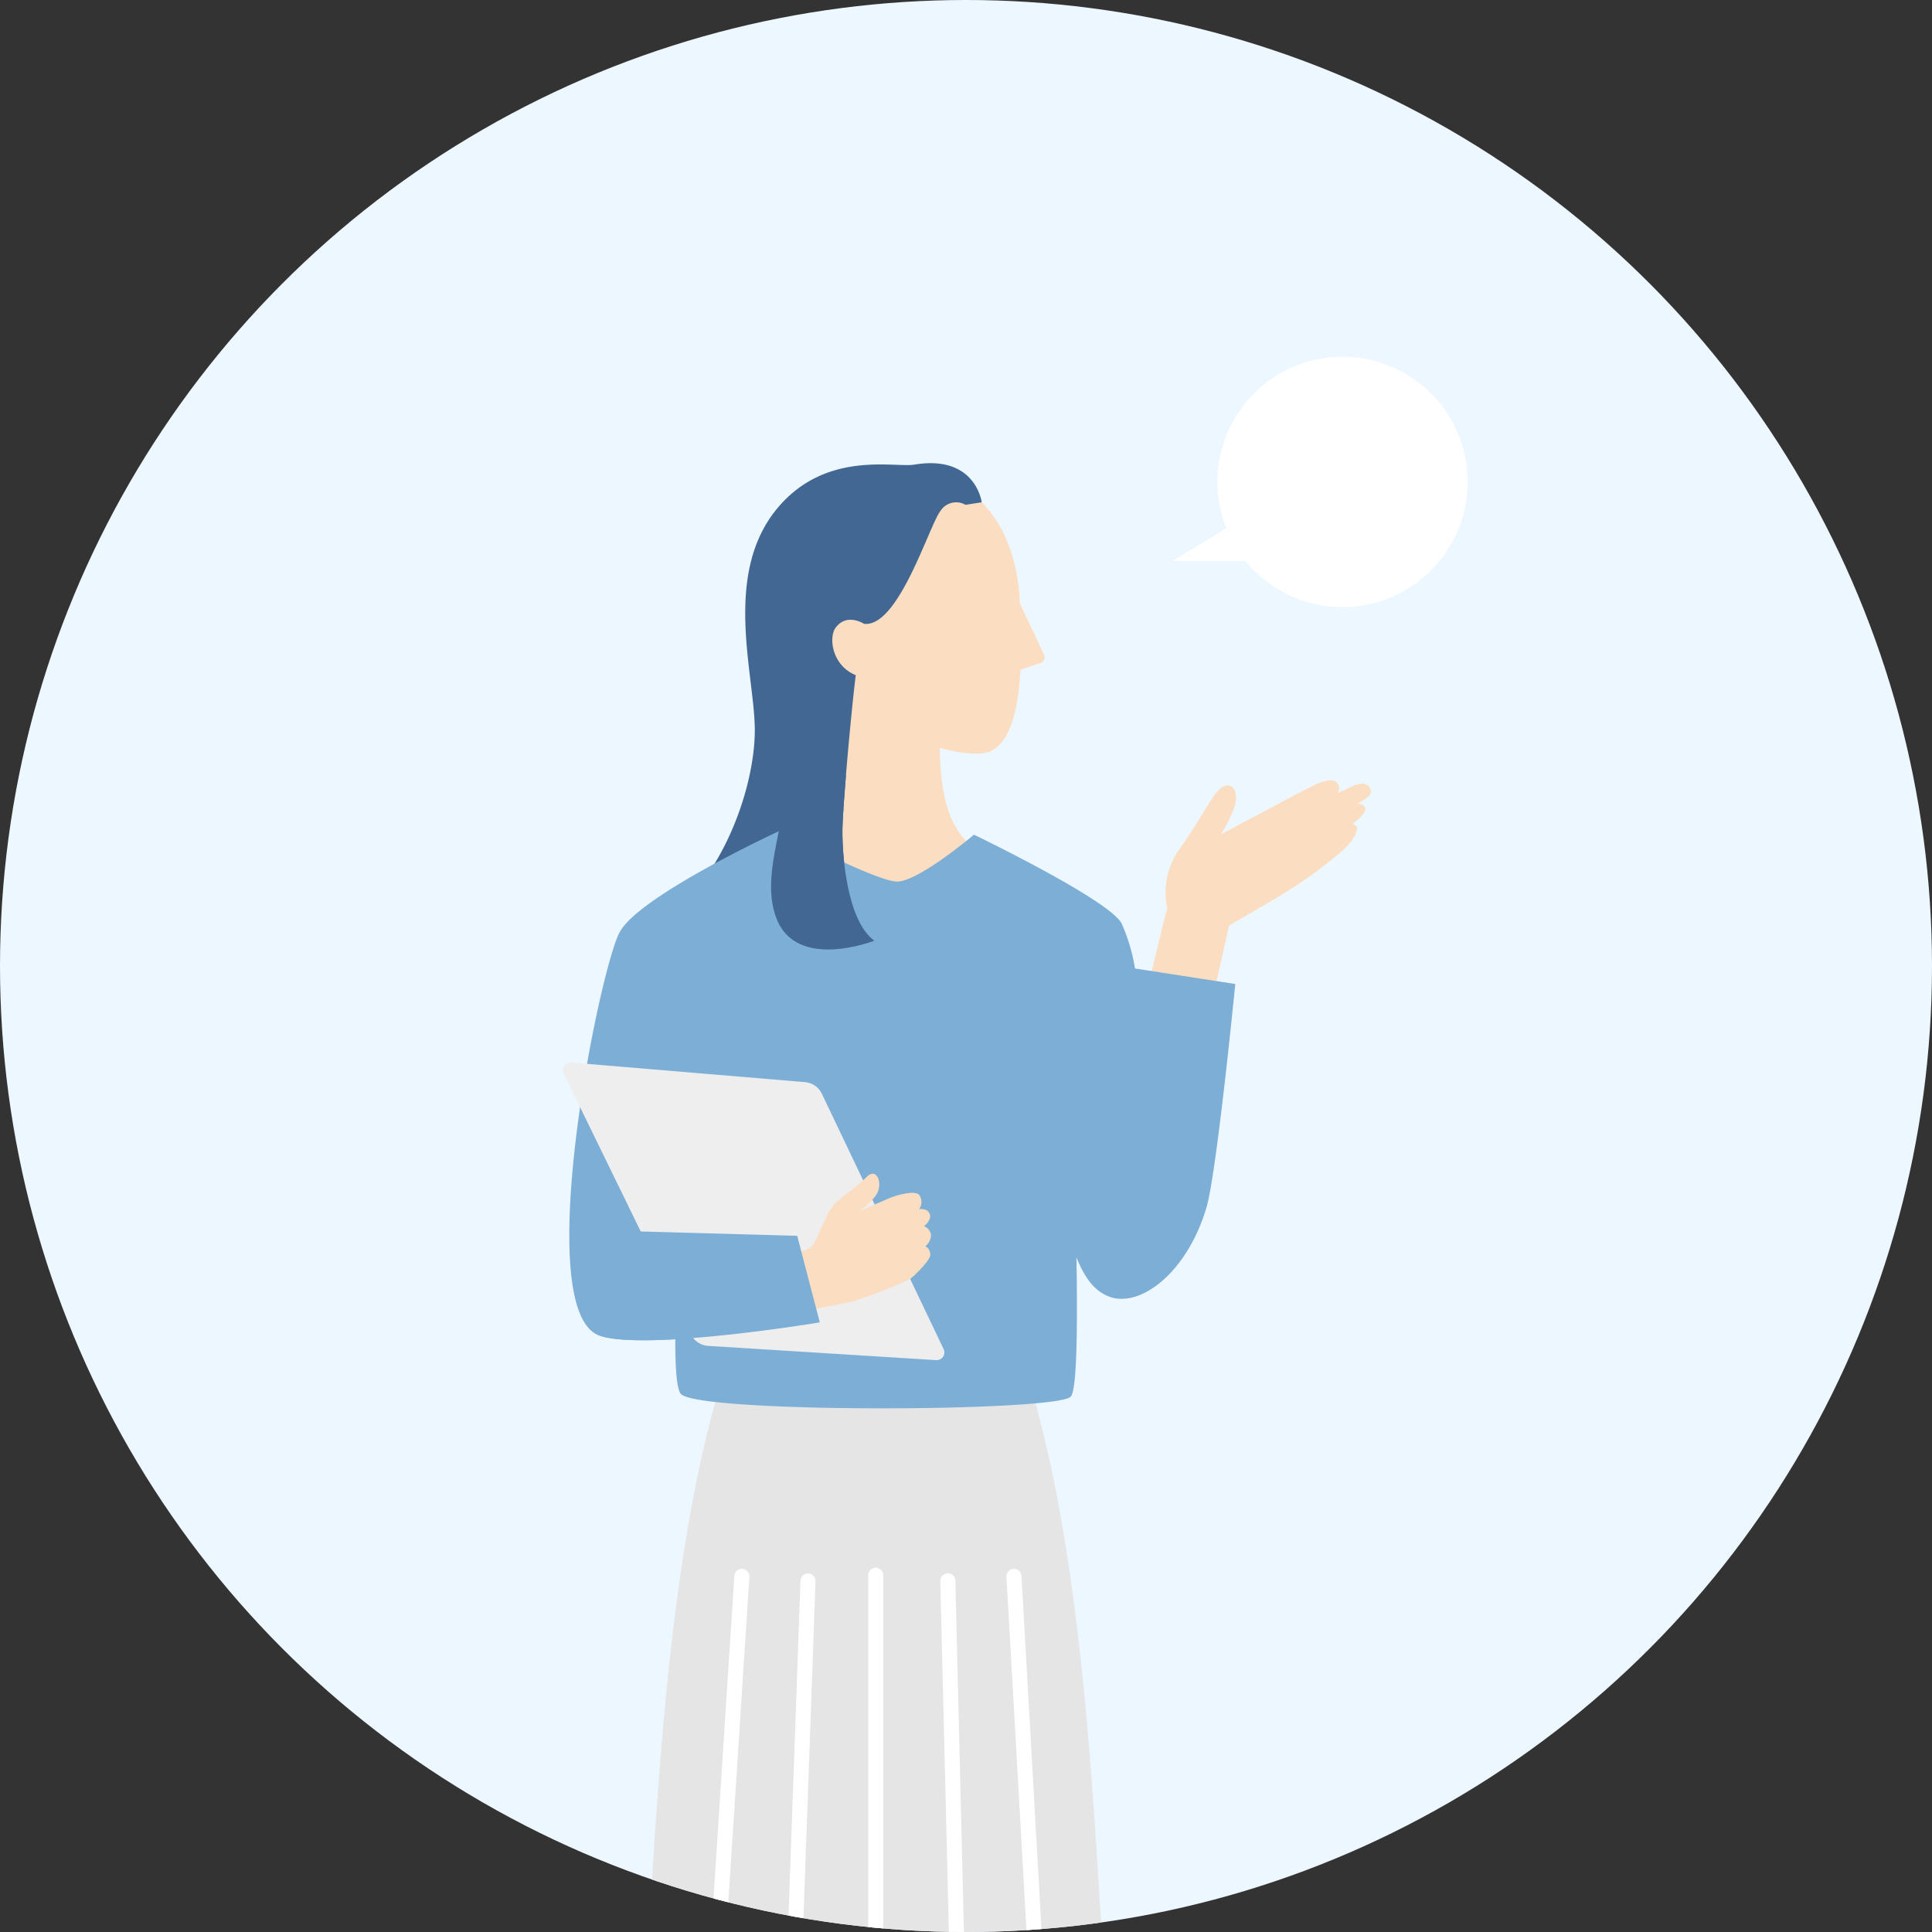 <svg xmlns="http://www.w3.org/2000/svg" width="320" height="320" viewBox="0 0 320 320"><rect x="0" y="0" width="320" height="320" fill="#333333" stroke="none"/><defs><clipPath id="clip-path"><circle id="楕円形_150" data-name="楕円形 150" cx="160" cy="160" r="160" transform="translate(143 4637)" fill="#edf7ff"/></clipPath></defs><g id="グループ_49532" data-name="グループ 49532" transform="translate(-143 -4637)"><circle id="楕円形_117" data-name="楕円形 117" cx="160" cy="160" r="160" transform="translate(143 4637)" fill="#edf7ff"/><g id="マスクグループ_176" data-name="マスクグループ 176" clip-path="url(#clip-path)"><g id="グループ_49529" data-name="グループ 49529" transform="translate(0 -212)"><path id="合体_1" data-name="合体 1" d="M12.113 33.786H0l8.92-5.428a20.733 20.733 0 113.192 5.428z" transform="translate(337.186 4908.138)" fill="#fff"/><g id="グループ_48510" data-name="グループ 48510" transform="translate(236.239 4925.719)"><path id="パス_236" data-name="パス 236" d="M690.344 516.233s-1.981 29.068-.215 32.344 5.957 9.528 9.442 12.186 8.464 4.727 7.786 9.336c-.492 3.338-11.389 3.123-16.022 1.114-5.055-2.192-8.865-5.481-12.827-9.728s-2.3-11.716-.726-15.418-1.473-25.6-1.473-25.6z" transform="translate(-622.373 -197.809)" fill="#fbdec1"/><path id="パス_237" data-name="パス 237" d="M677.049 548.2a48.7 48.7 0 003.514 6.442c2.408 3.7 11.751 7.616 15.429 6.867 1.021-.208 1.5-1.225 1.706-2.33a17.759 17.759 0 001.873 1.69c3.484 2.657 8.464 4.727 7.786 9.336-.492 3.338-11.389 3.123-16.022 1.114a34.591 34.591 0 01-10.7-7.544l-2.018.095a1.339 1.339 0 01-1.383-1.114l-1.119-6.65s-.615-5.454.934-7.906z" transform="translate(-622.373 -197.914)" fill="#c8c9ca"/><path id="パス_238" data-name="パス 238" d="M667.21 516.2s-3.782 29.593-2.174 33.049 5.514 10.1 8.916 13.026 8.367 5.344 7.395 10.014c-.7 3.383-11.829 2.5-16.444.171-5.035-2.545-8.731-6.138-12.524-10.719s-1.642-12.114.189-15.8.04-26.252.04-26.252z" transform="translate(-622.288 -197.809)" fill="#fbdec1"/><path id="パス_239" data-name="パス 239" d="M651.694 548.07a49.892 49.892 0 003.2 6.8c2.239 3.924 11.552 8.494 15.357 7.951 1.057-.151 1.6-1.162 1.885-2.28a18.324 18.324 0 001.812 1.841c3.4 2.927 8.368 5.344 7.4 10.014-.7 3.383-11.829 2.5-16.444.171a35.419 35.419 0 01-10.479-8.358l-2.068-.025a1.368 1.368 0 01-1.345-1.222l-.743-6.867s-.28-5.56 1.425-8.025z" transform="translate(-622.288 -197.913)" fill="#c8c9ca"/><path id="パス_240" data-name="パス 240" d="M753.923 250.2c-.558.193-1.683.717-3.041 1.386a1.547 1.547 0 00.106-1.32c-.456-1.055-1.746-1.17-4.6.279-1.75.889-5.236 2.731-7.65 4.03a1146.89 1146.89 0 01-7.248 3.837 22.167 22.167 0 002.3-4.674c.549-2.019-.064-3.854-1.675-3.338-1.807.578-3.3 4.69-7.621 10.635a12.536 12.536 0 00-1.892 9.639c-.74 2.626-3.073 12.637-3.073 12.637l10.735 1.67 2.6-11.49s5.839-3.3 9.827-5.766a78.918 78.918 0 008.23-6c2.492-2.02 3.532-4.039 2.973-4.676a1.23 1.23 0 00-.581-.4c1.218-.915 2.427-2.042 2.046-2.7a1.2 1.2 0 00-1.377-.525c1.448-.814 2.084-1.322 2.266-1.713.371-.805-.379-2.183-2.325-1.511z" transform="translate(-622.514 -196.94)" fill="#fbdec1"/><path id="パス_241" data-name="パス 241" d="M662.453 256.544l-7.218 6.348 28.54 19.974 11.429-20.64c-10.9-1.1-10.4-15.142-10.493-19.738v-12.327H665.3s1.477 21.792-2.847 26.383z" transform="translate(-622.305 -196.877)" fill="#fbdec1"/><path id="パス_242" data-name="パス 242" d="M672.868 234c3.509 9.488 16.958 11.852 20.132 10.543 1.951-.805 4.553-3.428 5.111-13.564l3.281-1.081a1.041 1.041 0 00.616-1.434l-4-8.455c-.044-.748-.058-1.514-.149-2.305-2.345-20.27-18.166-19.324-18.166-19.324s-14.036-.774-17.947 13.756C657.527 227.81 672.868 234 672.868 234z" transform="translate(-622.323 -196.773)" fill="#fbdec1"/><path id="パス_243" data-name="パス 243" d="M680.476 197.005c-3.294.548-14.662-2.416-22.693 7.234-9.131 10.974-3.731 27.637-3.731 36.761 0 7.141-3.013 17.615-8.863 25.357l11.583-.281a15.218 15.218 0 00.847 6.045c3.342 8.821 16.233 3.733 16.233 3.733-4.68-3.363-5.439-14.993-5.265-19.17.266-6.364 1.771-21.882 2.192-24.807-3.96-1.6-4.506-6.233-3.368-7.819 1.849-2.578 4.727-.687 4.727-.687 5.7.69 10.759-16.208 12.652-18.678a3.079 3.079 0 014.156-1.029l2.69-.418s-.984-7.936-11.16-6.241z" transform="translate(-622.272 -196.768)" fill="#416792"/><path id="パス_244" data-name="パス 244" d="M673.943 533.151c-28.881 0-35.854-3.484-44.839-5.132 0 0 4.938-52.878 6.878-80.594 1.72-24.583 3.153-67.621 12.515-98.256h50.893c9.361 30.635 10.795 73.673 12.515 98.256 1.94 27.716 6.878 80.594 6.878 80.594-8.983 1.649-15.958 5.132-44.84 5.132z" transform="translate(-622.219 -197.265)" fill="#e5e5e6"/><path id="パス_245" data-name="パス 245" d="M705.393 528.679a1.246 1.246 0 01-1.243-1.175L695.9 381.81a1.246 1.246 0 012.488-.142l8.251 145.694a1.246 1.246 0 01-1.173 1.315.902.902 0 01-.073.002z" transform="translate(-622.437 -197.367)" fill="#fff"/><path id="パス_246" data-name="パス 246" d="M689.745 530.564a1.244 1.244 0 01-1.245-1.215l-3.593-146.826a1.245 1.245 0 011.214-1.276 1.22 1.22 0 011.277 1.215l3.593 146.826a1.246 1.246 0 01-1.215 1.276z" transform="translate(-622.402 -197.369)" fill="#fff"/><path id="パス_247" data-name="パス 247" d="M642.525 528.014h-.082a1.246 1.246 0 01-1.163-1.324l9.371-145.029a1.246 1.246 0 112.487.16l-9.371 145.029a1.247 1.247 0 01-1.242 1.164z" transform="translate(-622.259 -197.367)" fill="#fff"/><path id="パス_248" data-name="パス 248" d="M657.661 530.063h-.045a1.246 1.246 0 01-1.2-1.29l5.24-146.324a1.246 1.246 0 012.49.09l-5.239 146.324a1.246 1.246 0 01-1.246 1.2z" transform="translate(-622.308 -197.369)" fill="#fff"/><path id="パス_249" data-name="パス 249" d="M674.176 531.054a1.246 1.246 0 01-1.246-1.246V381.56a1.246 1.246 0 112.492 0v148.248a1.246 1.246 0 01-1.246 1.246z" transform="translate(-622.362 -197.366)" fill="#fff"/><path id="パス_250" data-name="パス 250" d="M716.952 280.662a29.574 29.574 0 00-2.232-7.493c-2.223-3.986-24.443-14.669-24.443-14.669s-9.226 7.822-12.765 7.762-19.394-8.413-19.394-8.413-23.228 10.705-26.518 16.792c-3.437 6.356-14.923 63.268-3.187 66.888 2.564.79 7.238.837 12.4.539-.02 4.917.242 8.372.954 9.088 3.167 3.191 62.422 2.959 64.562.4 1-1.19 1.12-11.18.927-23.043 1.377 3.393 2.916 5.5 5.327 6.462 5.048 2.023 12.949-3.731 16.211-14.751 1.688-5.7 4.768-36.994 4.768-36.994z" transform="translate(-622.2 -196.967)" fill="#7caed6"/><path id="パス_251" data-name="パス 251" d="M623.586 296.36l38.706 3.25a3.41 3.41 0 012.795 1.932l20.164 42.283a1.281 1.281 0 01-1.236 1.829l-37.766-2.36a3.415 3.415 0 01-2.856-1.911L622.329 298.2a1.28 1.28 0 011.257-1.84z" transform="translate(-622.197 -197.093)" fill="#eeeeef"/><path id="パス_252" data-name="パス 252" d="M652.866 329.564s9.747-1.543 10.662-2.694 2.4-5.5 3.693-6.931 3.471-2.608 5.332-4.522 2.907 1.4 1.453 3.186a10.3 10.3 0 01-2.672 2.451s4-1.7 4.938-2.128 4.385-1.5 5.066-.523a2.027 2.027 0 01-.053 2.317s1.347-.26 1.755.774-.941 2.04-.941 2.04a1.788 1.788 0 011.172 1.522 2.54 2.54 0 01-.949 1.8 1.532 1.532 0 01.808 1.534c-.19 1.006-2.661 3.4-3.346 3.887a78.665 78.665 0 01-9.2 3.645c-1.917.525-16.724 3.164-16.724 3.164z" transform="translate(-622.297 -197.153)" fill="#fbdec1"/><path id="パス_253" data-name="パス 253" d="M659.559 249.26c-.878 8.628-4.382 16.482-1.9 23.031 3.342 8.821 16.233 3.733 16.233 3.733-4.68-3.363-5.439-14.993-5.265-19.17.086-2.042.3-5.027.562-8.235z" transform="translate(-622.31 -196.937)" fill="#416792"/><path id="パス_254" data-name="パス 254" d="M632.656 324.372l28.364.785 3.743 14.336s-28.366 4.71-36.335 2.253z" transform="translate(-622.217 -197.184)" fill="#7caed6"/></g></g></g></g></svg>